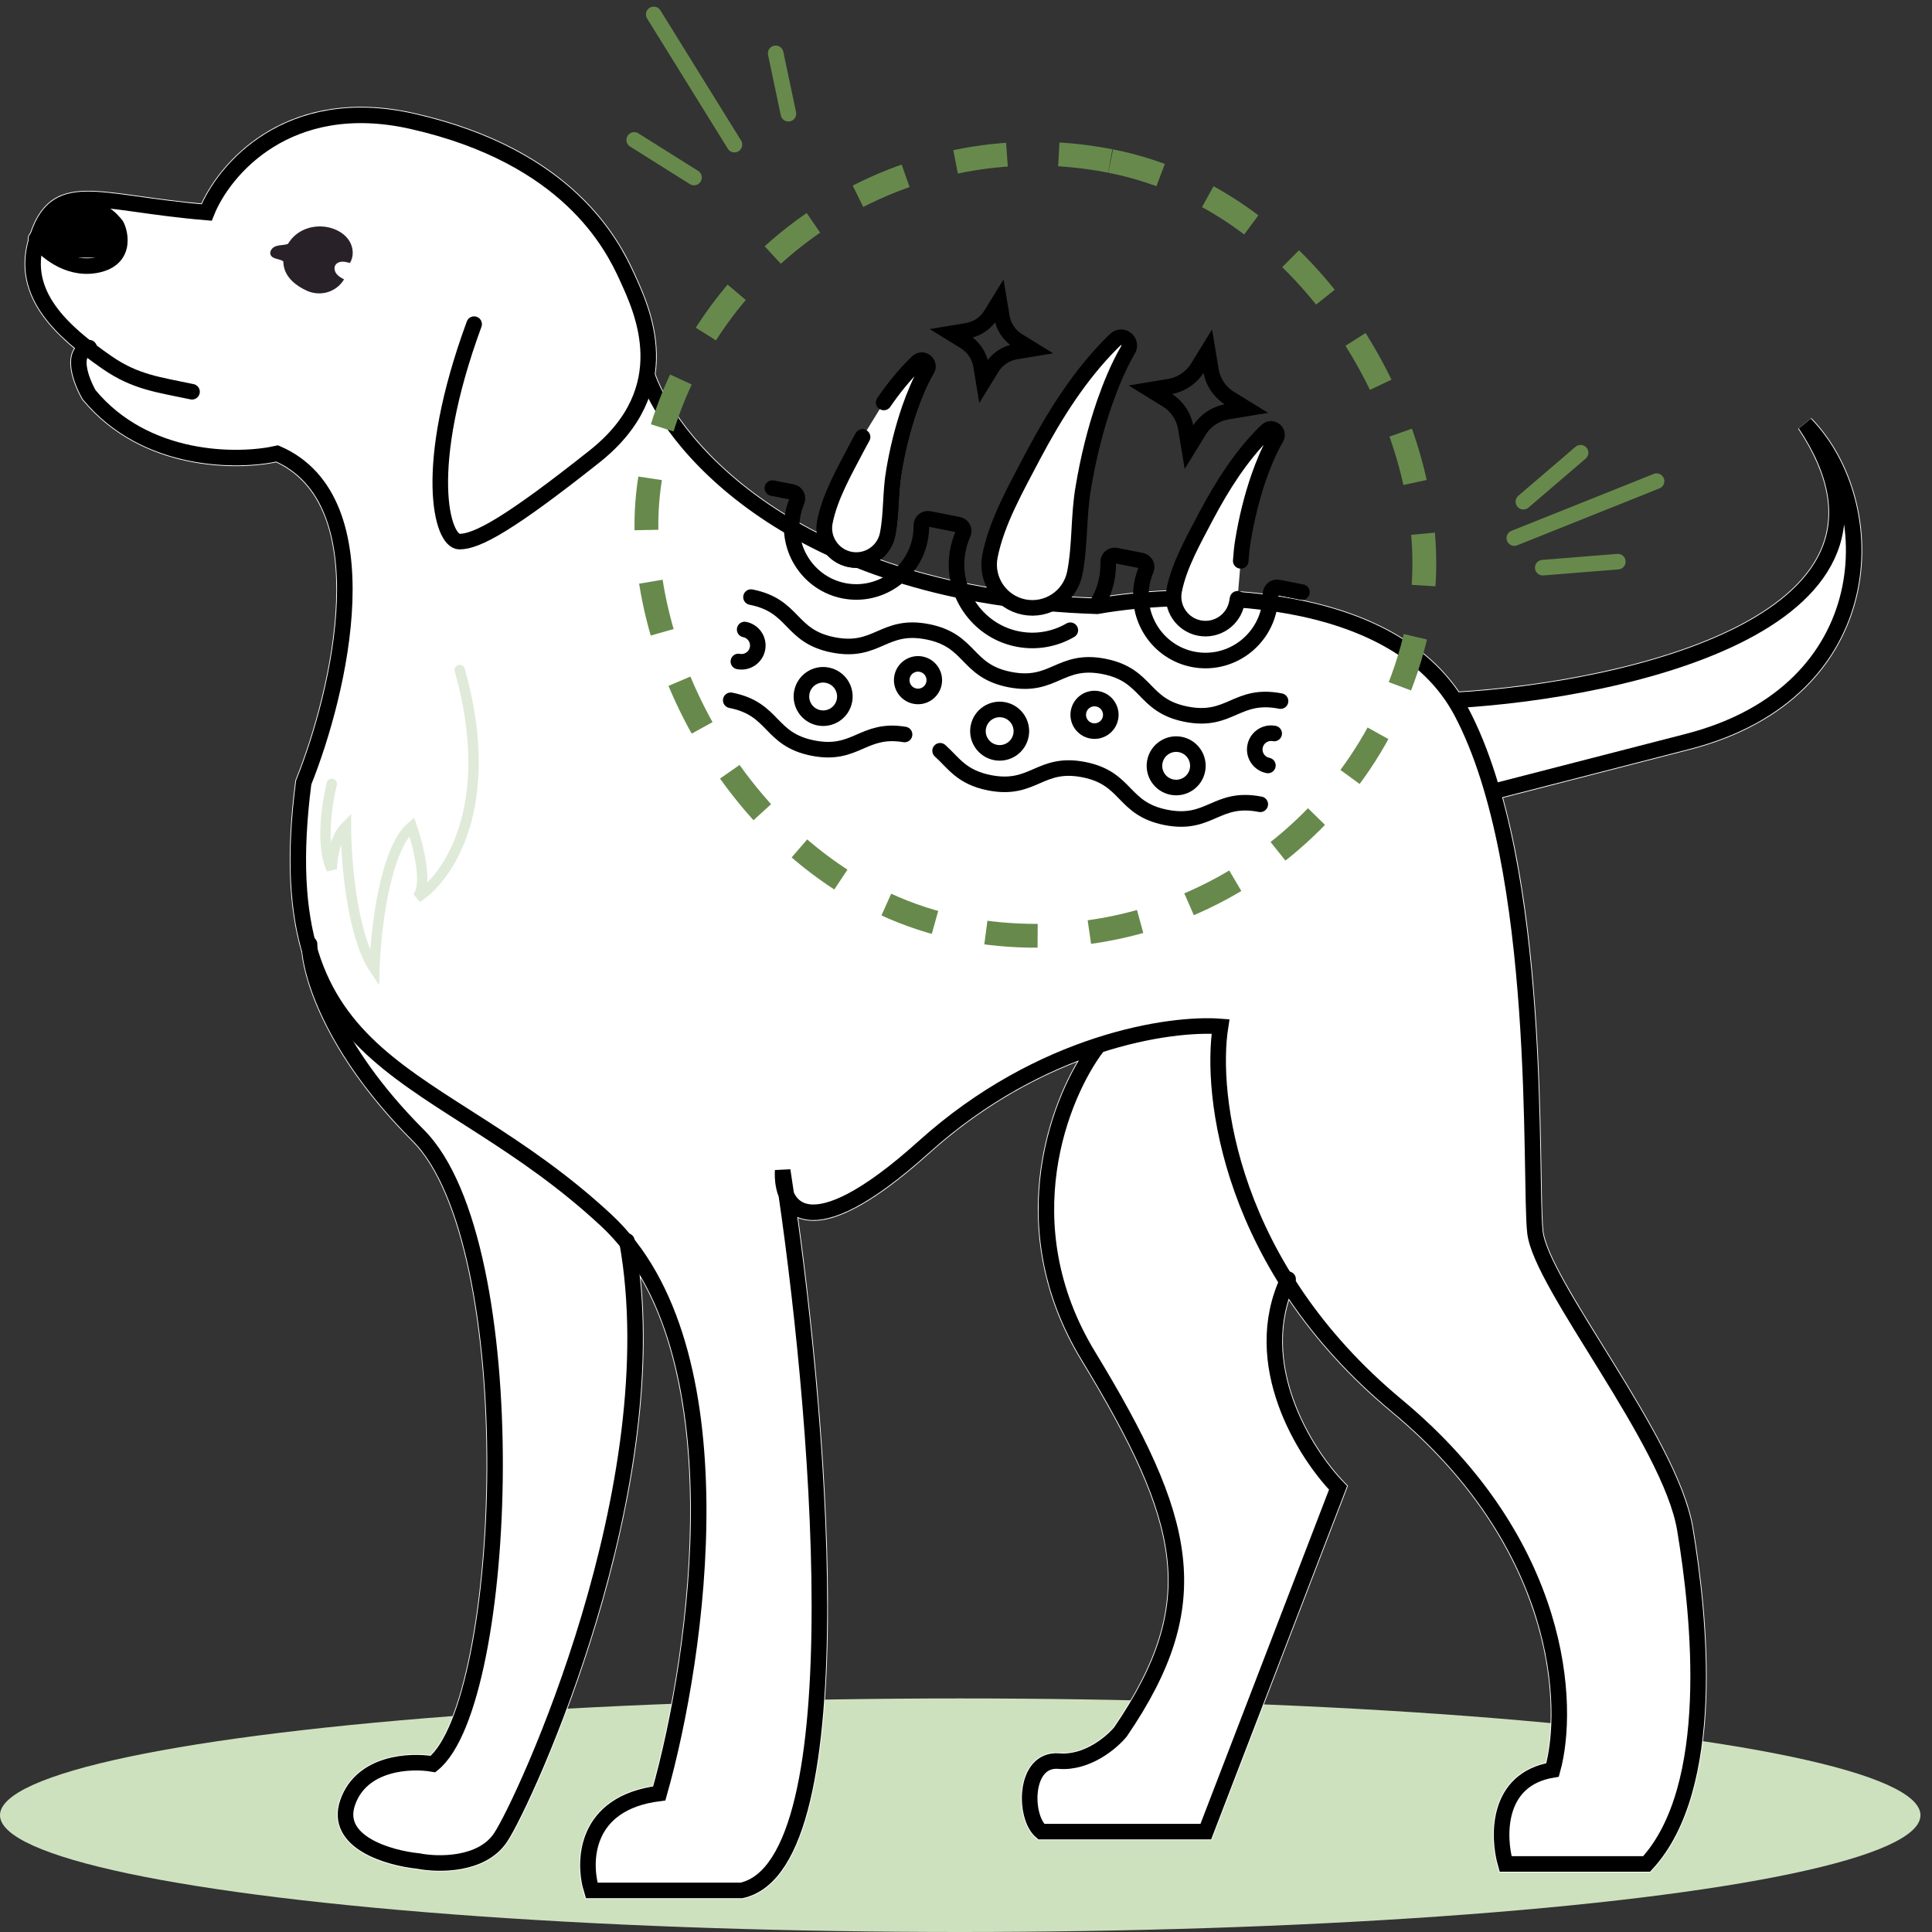 <svg xmlns="http://www.w3.org/2000/svg" fill="none" viewBox="0 0 134 134" height="134" width="134">
<rect x="0" y="0" width="134" height="134" fill="#333333" stroke="none"/>
<g clip-path="url(#clip0_0_86)">
<ellipse fill="#CDE1BE" ry="8.1" rx="66.6" cy="125.9" cx="66.6"></ellipse>
<path fill="white" d="M45.467 25.953C45.538 25.462 45.563 24.979 45.552 24.508C45.5 22.219 44.599 20.244 44.082 19.11C44.061 19.064 44.041 19.02 44.022 18.977C43.498 17.825 42.44 15.657 40.118 13.467C37.795 11.275 34.233 9.087 28.735 7.843C20.12 5.892 15.428 10.939 13.963 14.111C12.328 13.963 10.927 13.768 9.711 13.598C9.624 13.586 9.539 13.574 9.454 13.562C8.093 13.373 6.934 13.218 5.972 13.234C4.998 13.249 4.143 13.438 3.441 14.008C2.839 14.497 2.414 15.213 2.089 16.163C1.958 16.299 1.903 16.487 1.932 16.667C1.37 18.666 1.88 20.382 2.919 21.849C3.515 22.691 4.288 23.457 5.136 24.164C5.088 24.237 5.047 24.315 5.013 24.398C4.85 24.785 4.852 25.217 4.906 25.595C5.016 26.353 5.381 27.161 5.671 27.668L5.697 27.712L5.729 27.752C7.793 30.245 10.508 31.471 13.035 31.995C15.444 32.494 17.713 32.365 19.163 32.07C22.419 33.595 23.47 37.326 23.31 41.722C23.149 46.149 21.755 50.971 20.514 54.057L20.486 54.127L20.476 54.202C19.829 59.233 20.03 63.027 20.91 66.042C21.158 68.451 22.966 73.527 28.593 79.154C30.351 80.911 31.66 84.167 32.518 88.251C33.371 92.309 33.757 97.081 33.744 101.765C33.732 106.448 33.32 111.02 32.587 114.675C32.221 116.503 31.777 118.087 31.269 119.335C30.814 120.455 30.328 121.252 29.845 121.725C28.999 121.618 27.818 121.626 26.686 121.968C25.404 122.354 24.132 123.189 23.562 124.804C23.268 125.637 23.325 126.395 23.658 127.048C23.981 127.679 24.533 128.155 25.133 128.511C26.316 129.213 27.862 129.554 28.924 129.663C29.665 129.807 30.826 129.89 31.99 129.68C33.165 129.468 34.434 128.941 35.211 127.775C35.652 127.113 36.613 125.234 37.75 122.561C38.895 119.871 40.234 116.341 41.425 112.356C43.562 105.212 45.243 96.546 44.438 88.627C46.873 92.845 47.807 98.459 47.864 104.233C47.936 111.61 46.575 119.088 45.259 123.859C42.723 124.275 41.312 125.523 40.653 127.019C39.983 128.541 40.138 130.214 40.472 131.291L40.601 131.707H51.496L51.559 131.693C52.737 131.434 53.677 130.65 54.415 129.545C55.151 128.445 55.715 126.99 56.147 125.293C57.01 121.899 57.375 117.401 57.42 112.485C57.503 103.308 56.468 92.548 55.363 84.484C55.916 84.705 56.578 84.735 57.34 84.566C58.999 84.196 61.293 82.844 64.464 79.99C67.899 76.899 71.476 74.903 74.705 73.652C72.286 77.805 69.912 85.989 74.975 94.329C78.44 100.035 80.463 104.217 80.906 108.05C81.342 111.83 80.246 115.351 77.249 119.754C76.981 120.076 76.46 120.567 75.789 120.958C75.105 121.357 74.31 121.626 73.492 121.558C72.692 121.491 72.051 121.783 71.603 122.292C71.177 122.777 70.955 123.424 70.869 124.055C70.782 124.692 70.825 125.367 70.978 125.963C71.127 126.544 71.4 127.126 71.841 127.494L72.006 127.631H84.04L93.493 103.052L93.23 102.78C92.125 101.643 90.616 99.564 89.725 97.068C88.965 94.943 88.666 92.554 89.402 90.189C91.192 92.821 93.515 95.458 96.504 97.941C107.594 107.157 108.247 117.82 107.203 122.251C106.307 122.459 105.594 122.841 105.044 123.352C104.421 123.93 104.036 124.645 103.815 125.381C103.379 126.834 103.562 128.423 103.854 129.443L103.976 129.873H114.465L114.641 129.682C117.237 126.87 118.159 122.405 118.339 117.993C118.519 113.553 117.952 109.023 117.439 105.949C117.169 104.327 116.383 102.439 115.385 100.496C114.383 98.543 113.143 96.488 111.933 94.526C111.692 94.136 111.454 93.751 111.218 93.371C110.261 91.826 109.357 90.367 108.63 89.075C108.177 88.271 107.8 87.544 107.526 86.912C107.247 86.272 107.09 85.766 107.049 85.396C106.971 84.692 106.947 83.281 106.915 81.345C106.906 80.857 106.898 80.336 106.887 79.785C106.836 77.071 106.747 73.677 106.491 70.057C106.15 65.229 105.51 59.952 104.25 55.335L117.206 51.998C124.129 50.215 127.703 45.948 128.794 41.345C129.874 36.785 128.502 31.938 125.635 28.999L124.719 29.741C126.931 33.06 127.216 35.724 126.384 37.875C125.537 40.065 123.478 41.88 120.667 43.349C115.138 46.238 107.059 47.6 101.199 47.964C98.618 44.178 94.131 42.293 89.569 41.462C84.583 40.553 79.367 40.875 76.051 41.455C55.75 40.791 47.205 30.708 45.467 25.953ZM31.908 36.98L31.905 36.979L31.908 36.98Z" clip-rule="evenodd" fill-rule="evenodd"></path>
<path fill="black" d="M4.265 13.919L3.279 14.906L2.292 16.879L5.252 17.865H7.225L8.212 16.879V15.892L6.239 13.919H4.265Z"></path>
<path stroke-linecap="round" stroke-width="1.08" stroke="black" d="M32.884 22.483C29.215 32.47 30.642 37.565 31.865 37.565C33.088 37.565 35.33 36.342 41.24 31.655C47.151 26.967 44.502 21.464 43.482 19.222C42.463 16.98 39.406 10.866 28.604 8.42C19.962 6.463 15.492 11.817 14.337 14.738C6.511 14.086 3.822 12.277 2.516 16.776C1.462 20.408 4.302 22.975 7.408 25.133C9.413 26.526 11.035 26.682 13.318 27.171"></path>
<path stroke-linecap="round" stroke-width="1.08" stroke="black" d="M44.909 26.152C46.744 31.179 55.548 41.397 76.093 42.049C82.615 40.894 96.8 40.745 101.366 49.386C107.072 60.188 106.053 81.793 106.461 85.461C106.868 89.13 115.836 99.932 116.855 106.046C117.874 112.161 119.097 123.982 114.206 129.281H104.423C103.879 127.379 103.771 123.411 107.684 122.759C108.907 118.343 108.458 107.106 96.882 97.486C85.305 87.866 83.906 75.95 84.653 71.194C81.188 70.923 72.22 72.213 64.068 79.551C55.915 86.888 54.149 83.695 54.285 81.181C56.731 97.079 59.584 129.322 51.431 131.115H41.037C40.426 129.145 40.507 125.042 45.725 124.389C48.442 114.81 51.513 93.451 42.056 84.646C30.235 73.64 18.414 74.863 21.063 54.278C23.577 48.028 26.729 34.712 19.229 31.451C16.512 32.062 10.098 32.103 6.185 27.375C5.642 26.424 4.881 24.44 6.185 24.114"></path>
<path stroke-linecap="round" stroke-width="1.08" stroke="black" d="M2.516 16.573C3.06 17.32 4.636 18.733 6.593 18.407C9.038 17.999 8.223 15.757 8.019 15.554C7.815 15.35 7 14.127 4.554 14.127"></path>
<path stroke-linecap="round" stroke-width="1.08" stroke="black" d="M21.471 65.487C21.471 67.39 22.979 72.703 29.012 78.735C36.553 86.276 35.33 118.071 30.031 122.351C28.468 122.079 25.098 122.229 24.12 125.001C23.142 127.773 26.974 128.873 29.012 129.077C30.37 129.349 33.414 129.403 34.718 127.447C36.349 125.001 46.539 102.989 43.482 86.073"></path>
<path stroke-linecap="round" stroke-width="1.08" stroke="black" d="M76.093 72.621C73.579 75.95 69.937 84.89 75.481 94.021C82.411 105.435 83.837 111.142 77.723 120.109C77.112 120.857 75.4 122.31 73.443 122.147C70.997 121.944 70.997 126.02 72.22 127.039H83.634L92.805 103.193C90.495 100.815 86.569 94.592 89.34 88.722"></path>
<path stroke-linecap="round" stroke-width="1.08" stroke="black" d="M100.958 48.571C112.779 47.892 134.342 43.109 125.211 29.413C130.646 34.983 130.51 47.959 117.059 51.424C103.607 54.889 103.607 54.889 103.607 54.889"></path>
<rect stroke-dasharray="3.6 3.6" stroke-width="1.652" stroke="#678A4C" transform="rotate(11.11 50.427 5.945)" rx="27.118" height="54.237" width="54.237" y="5.945" x="50.427"></rect>
<path stroke-linecap="round" stroke-width="1.08" stroke="black" d="M52.088 41.414C55.149 42.015 54.734 44.128 57.794 44.729C60.855 45.33 61.27 43.217 64.33 43.818C67.391 44.419 66.976 46.532 70.036 47.133C73.097 47.734 73.512 45.621 76.573 46.222C79.633 46.823 79.218 48.936 82.279 49.537C85.34 50.138 85.755 48.025 88.816 48.626M65.204 52.072C66.137 52.903 66.672 53.906 68.63 54.291C71.691 54.892 72.106 52.779 75.167 53.38C78.227 53.98 77.812 56.094 80.873 56.695C83.934 57.296 84.349 55.183 87.41 55.784M50.683 48.571C53.744 49.172 53.328 51.286 56.389 51.887C59.387 52.476 59.846 50.46 62.739 50.942"></path>
<path stroke-linecap="round" stroke-width="1.08" stroke="black" d="M69.044 52.19C69.861 52.35 70.652 51.818 70.812 51.002C70.973 50.186 70.441 49.394 69.625 49.234C68.808 49.074 68.017 49.605 67.857 50.422C67.696 51.238 68.228 52.029 69.044 52.19Z"></path>
<path stroke-linecap="round" stroke-width="1.08" stroke="black" d="M56.802 49.785C57.618 49.946 58.41 49.414 58.57 48.598C58.73 47.782 58.199 46.99 57.382 46.83C56.566 46.669 55.774 47.201 55.614 48.017C55.454 48.834 55.986 49.625 56.802 49.785Z"></path>
<path stroke-linecap="round" stroke-width="1.08" stroke="black" d="M81.286 54.594C82.103 54.754 82.894 54.222 83.055 53.406C83.215 52.59 82.683 51.798 81.867 51.638C81.051 51.478 80.259 52.009 80.099 52.826C79.938 53.642 80.47 54.434 81.286 54.594Z"></path>
<path stroke-linecap="round" stroke-width="1.08" stroke="black" d="M63.454 48.283C64.066 48.403 64.66 48.005 64.78 47.392C64.9 46.78 64.501 46.186 63.889 46.066C63.277 45.946 62.683 46.345 62.563 46.957C62.443 47.569 62.842 48.163 63.454 48.283Z"></path>
<path stroke-linecap="round" stroke-width="1.08" stroke="black" d="M75.696 50.687C76.308 50.808 76.902 50.409 77.022 49.797C77.142 49.184 76.743 48.591 76.131 48.471C75.519 48.35 74.925 48.749 74.805 49.361C74.685 49.973 75.084 50.567 75.696 50.687Z"></path>
<path fill="white" d="M87.939 53.091C87.327 52.971 86.928 52.377 87.049 51.765C87.169 51.153 87.763 50.754 88.375 50.874M51.212 45.879C51.825 45.999 52.418 45.6 52.539 44.988C52.659 44.376 52.26 43.782 51.648 43.662M78.221 24.292C78.6 23.723 77.884 23.092 77.372 23.547L77.159 23.747C74.908 25.994 73.188 28.717 71.699 31.517C70.513 33.786 69.132 36.175 68.659 38.583C68.341 40.206 69.402 41.786 71.025 42.105C72.648 42.424 74.228 41.363 74.547 39.739C74.928 37.798 74.791 35.772 75.14 33.796C75.469 31.822 75.951 29.853 76.603 27.955C77.046 26.696 77.552 25.449 78.221 24.292ZM86.055 38.9C86.089 38.407 86.135 37.914 86.221 37.425C86.464 35.968 86.82 34.515 87.301 33.114C87.627 32.185 88.001 31.264 88.495 30.41C88.775 29.99 88.246 29.524 87.868 29.86L87.711 30.008C86.05 31.666 84.78 33.677 83.68 35.743C82.805 37.418 81.786 39.181 81.437 40.959C81.202 42.157 81.985 43.324 83.183 43.559C84.382 43.794 85.548 43.011 85.783 41.813C85.802 41.719 85.818 41.625 85.834 41.53"></path>
<path stroke-linecap="round" stroke-width="1.08" stroke="black" d="M87.939 53.091C87.327 52.971 86.928 52.377 87.049 51.765C87.169 51.153 87.763 50.754 88.375 50.874M51.212 45.879C51.825 45.999 52.418 45.6 52.539 44.988C52.659 44.376 52.26 43.782 51.648 43.662M86.055 38.9C86.089 38.407 86.135 37.914 86.221 37.425C86.464 35.968 86.82 34.515 87.301 33.114C87.627 32.185 88.001 31.264 88.495 30.41C88.775 29.99 88.246 29.524 87.868 29.86L87.711 30.008C86.05 31.666 84.78 33.677 83.68 35.743C82.805 37.418 81.786 39.181 81.437 40.959C81.202 42.157 81.985 43.324 83.183 43.559C84.382 43.794 85.548 43.011 85.783 41.813C85.802 41.719 85.818 41.625 85.834 41.53M78.221 24.292C78.6 23.723 77.884 23.092 77.372 23.547L77.159 23.747C74.908 25.994 73.188 28.717 71.699 31.517C70.513 33.786 69.132 36.175 68.659 38.583C68.341 40.206 69.402 41.786 71.025 42.105C72.648 42.424 74.228 41.363 74.547 39.739C74.928 37.798 74.791 35.772 75.14 33.796C75.469 31.822 75.951 29.853 76.603 27.955C77.046 26.696 77.552 25.449 78.221 24.292Z"></path>
<path stroke-linecap="round" stroke-width="1.08" stroke="black" d="M76.119 41.856C76.43 41.337 76.648 40.768 76.763 40.175C76.841 39.778 76.872 39.382 76.859 38.995C76.85 38.703 77.109 38.477 77.395 38.533L79.169 38.882C79.451 38.937 79.607 39.238 79.494 39.502C79.372 39.789 79.277 40.095 79.215 40.413C78.733 42.867 80.32 45.253 82.752 45.73C85.185 46.208 87.556 44.6 88.038 42.146C88.1 41.828 88.128 41.509 88.124 41.197C88.12 40.91 88.377 40.69 88.659 40.745L90.3 41.068M53.573 33.855L54.949 34.125C55.231 34.181 55.386 34.481 55.273 34.746C55.151 35.033 55.056 35.339 54.994 35.657C54.512 38.111 56.099 40.496 58.532 40.974C60.964 41.452 63.335 39.844 63.817 37.39C63.88 37.071 63.908 36.753 63.903 36.44C63.899 36.153 64.157 35.934 64.439 35.989L66.478 36.389C66.761 36.445 66.919 36.749 66.801 37.013C66.615 37.429 66.484 37.867 66.411 38.316C65.964 41.052 67.754 43.694 70.46 44.295C71.803 44.593 73.135 44.349 74.235 43.711"></path>
<path stroke-linecap="round" stroke-width="1.08" stroke="black" d="M59.827 30.31C59.703 30.535 59.58 30.761 59.459 30.987C58.584 32.661 57.565 34.425 57.216 36.203C56.981 37.401 57.764 38.567 58.962 38.803C60.161 39.038 61.327 38.255 61.562 37.056C61.844 35.623 61.742 34.127 62 32.669C62.243 31.212 62.599 29.758 63.08 28.357C63.407 27.428 63.781 26.508 64.274 25.654C64.554 25.233 64.025 24.768 63.647 25.104L63.49 25.252C62.675 26.066 61.953 26.965 61.3 27.913M83.77 24.36L83.988 25.675C84.055 26.078 84.207 26.462 84.435 26.8C84.662 27.139 84.96 27.425 85.307 27.639L86.442 28.338L85.127 28.556C84.724 28.623 84.341 28.775 84.002 29.003C83.663 29.23 83.377 29.528 83.163 29.875L82.464 31.011L82.246 29.695C82.179 29.292 82.027 28.909 81.8 28.57C81.572 28.232 81.275 27.945 80.927 27.732L79.792 27.032L81.107 26.814C81.51 26.747 81.893 26.595 82.232 26.368C82.571 26.14 82.857 25.843 83.071 25.495L83.77 24.36ZM69.307 20.893L68.732 21.827C68.551 22.12 68.31 22.372 68.024 22.564C67.738 22.756 67.414 22.884 67.074 22.941L65.992 23.12L66.926 23.695C67.219 23.876 67.47 24.117 67.662 24.403C67.855 24.689 67.983 25.013 68.04 25.353L68.219 26.435L68.796 25.498C68.976 25.206 69.217 24.956 69.502 24.764C69.787 24.573 70.11 24.444 70.449 24.388L71.534 24.208L70.6 23.633C70.307 23.453 70.056 23.211 69.864 22.925C69.671 22.639 69.543 22.315 69.487 21.975L69.307 20.893Z"></path>
<path fill="white" d="M59.827 30.311C59.702 30.535 59.58 30.761 59.459 30.987C58.584 32.662 57.565 34.425 57.216 36.203C56.98 37.401 57.764 38.567 58.962 38.803C60.16 39.038 61.327 38.255 61.562 37.056C61.843 35.623 61.742 34.127 62 32.669C62.243 31.212 62.599 29.759 63.08 28.358C63.406 27.428 63.78 26.508 64.273 25.654C64.553 25.233 64.025 24.768 63.647 25.104L63.49 25.252C62.674 26.066 61.953 26.965 61.3 27.914"></path>
<path stroke-linecap="round" stroke-width="1.08" stroke="black" d="M59.827 30.311C59.702 30.535 59.58 30.761 59.459 30.987C58.584 32.662 57.565 34.425 57.216 36.203C56.98 37.401 57.764 38.567 58.962 38.803C60.16 39.038 61.327 38.255 61.562 37.056C61.843 35.623 61.742 34.127 62 32.669C62.243 31.212 62.599 29.759 63.08 28.358C63.406 27.428 63.78 26.508 64.273 25.654C64.553 25.233 64.025 24.768 63.647 25.104L63.49 25.252C62.674 26.066 61.953 26.965 61.3 27.914"></path>
<path fill="white" d="M23.664 15.518C22.655 15.312 21.561 15.571 20.749 16.205C20.257 16.59 19.855 17.138 19.799 17.762C19.735 18.454 20.104 19.12 20.579 19.626C21.354 20.451 22.49 20.974 23.614 20.848C24.738 20.724 25.79 19.872 25.989 18.759C26.114 18.056 25.901 17.312 25.475 16.739C25.049 16.164 24.445 15.677 23.664 15.518Z"></path>
<path fill="#292128" d="M21.317 20.18C21.764 20.374 22.281 20.403 22.746 20.257C23.211 20.111 23.619 19.792 23.861 19.378C23.673 19.275 23.48 19.168 23.346 19.001C23.211 18.833 23.15 18.588 23.254 18.4C23.344 18.239 23.538 18.155 23.724 18.148C23.909 18.142 24.09 18.197 24.269 18.236C24.557 17.786 24.513 17.173 24.234 16.719C23.954 16.265 23.471 15.961 22.959 15.814C22.156 15.581 21.241 15.723 20.578 16.232C19.915 16.739 19.538 17.618 19.68 18.441C19.822 19.265 20.551 19.843 21.317 20.18Z"></path>
<path fill="#292128" d="M20.291 16.708C20.154 16.887 19.914 16.952 19.689 16.98C19.464 17.01 19.229 17.016 19.029 17.122C18.829 17.228 18.679 17.477 18.772 17.683C18.938 18.052 19.621 17.904 19.775 18.279C19.797 17.782 19.928 17.289 20.291 16.708Z"></path>
<path stroke-linecap="round" stroke-width="1.08" stroke="#678A4C" d="M105.031 37.319L114.896 33.373"></path>
<path stroke-linecap="round" stroke-width="1.08" stroke="#678A4C" d="M105.659 34.797L109.625 31.4"></path>
<path stroke-linecap="round" stroke-width="1.08" stroke="#678A4C" d="M112.21 38.955L107.004 39.371"></path>
<path stroke-linecap="round" stroke-width="0.72" stroke="#E0EAD9" d="M23.01 54.368C22.681 55.683 22.22 58.708 23.01 60.287C23.01 59.629 23.207 58.116 23.996 57.327C23.996 59.629 24.391 64.825 25.969 67.193C26.052 64.562 26.685 58.906 28.559 57.327C29.011 58.643 29.718 61.471 28.929 62.26C31.025 60.944 34.552 55.946 31.889 46.475"></path>
<path stroke-linecap="round" stroke-width="1.08" stroke="#678A4C" d="M50.94 10.031L45.342 1"></path>
<path stroke-linecap="round" stroke-width="1.08" stroke="#678A4C" d="M54.683 7.888L53.8 3.7"></path>
<path stroke-linecap="round" stroke-width="1.08" stroke="#678A4C" d="M43.987 9.706L48.135 12.312"></path>
</g>
<defs>
<clipPath id="clip0_0_86">
<rect fill="white" height="134" width="134"></rect>
</clipPath>
</defs>
</svg>
